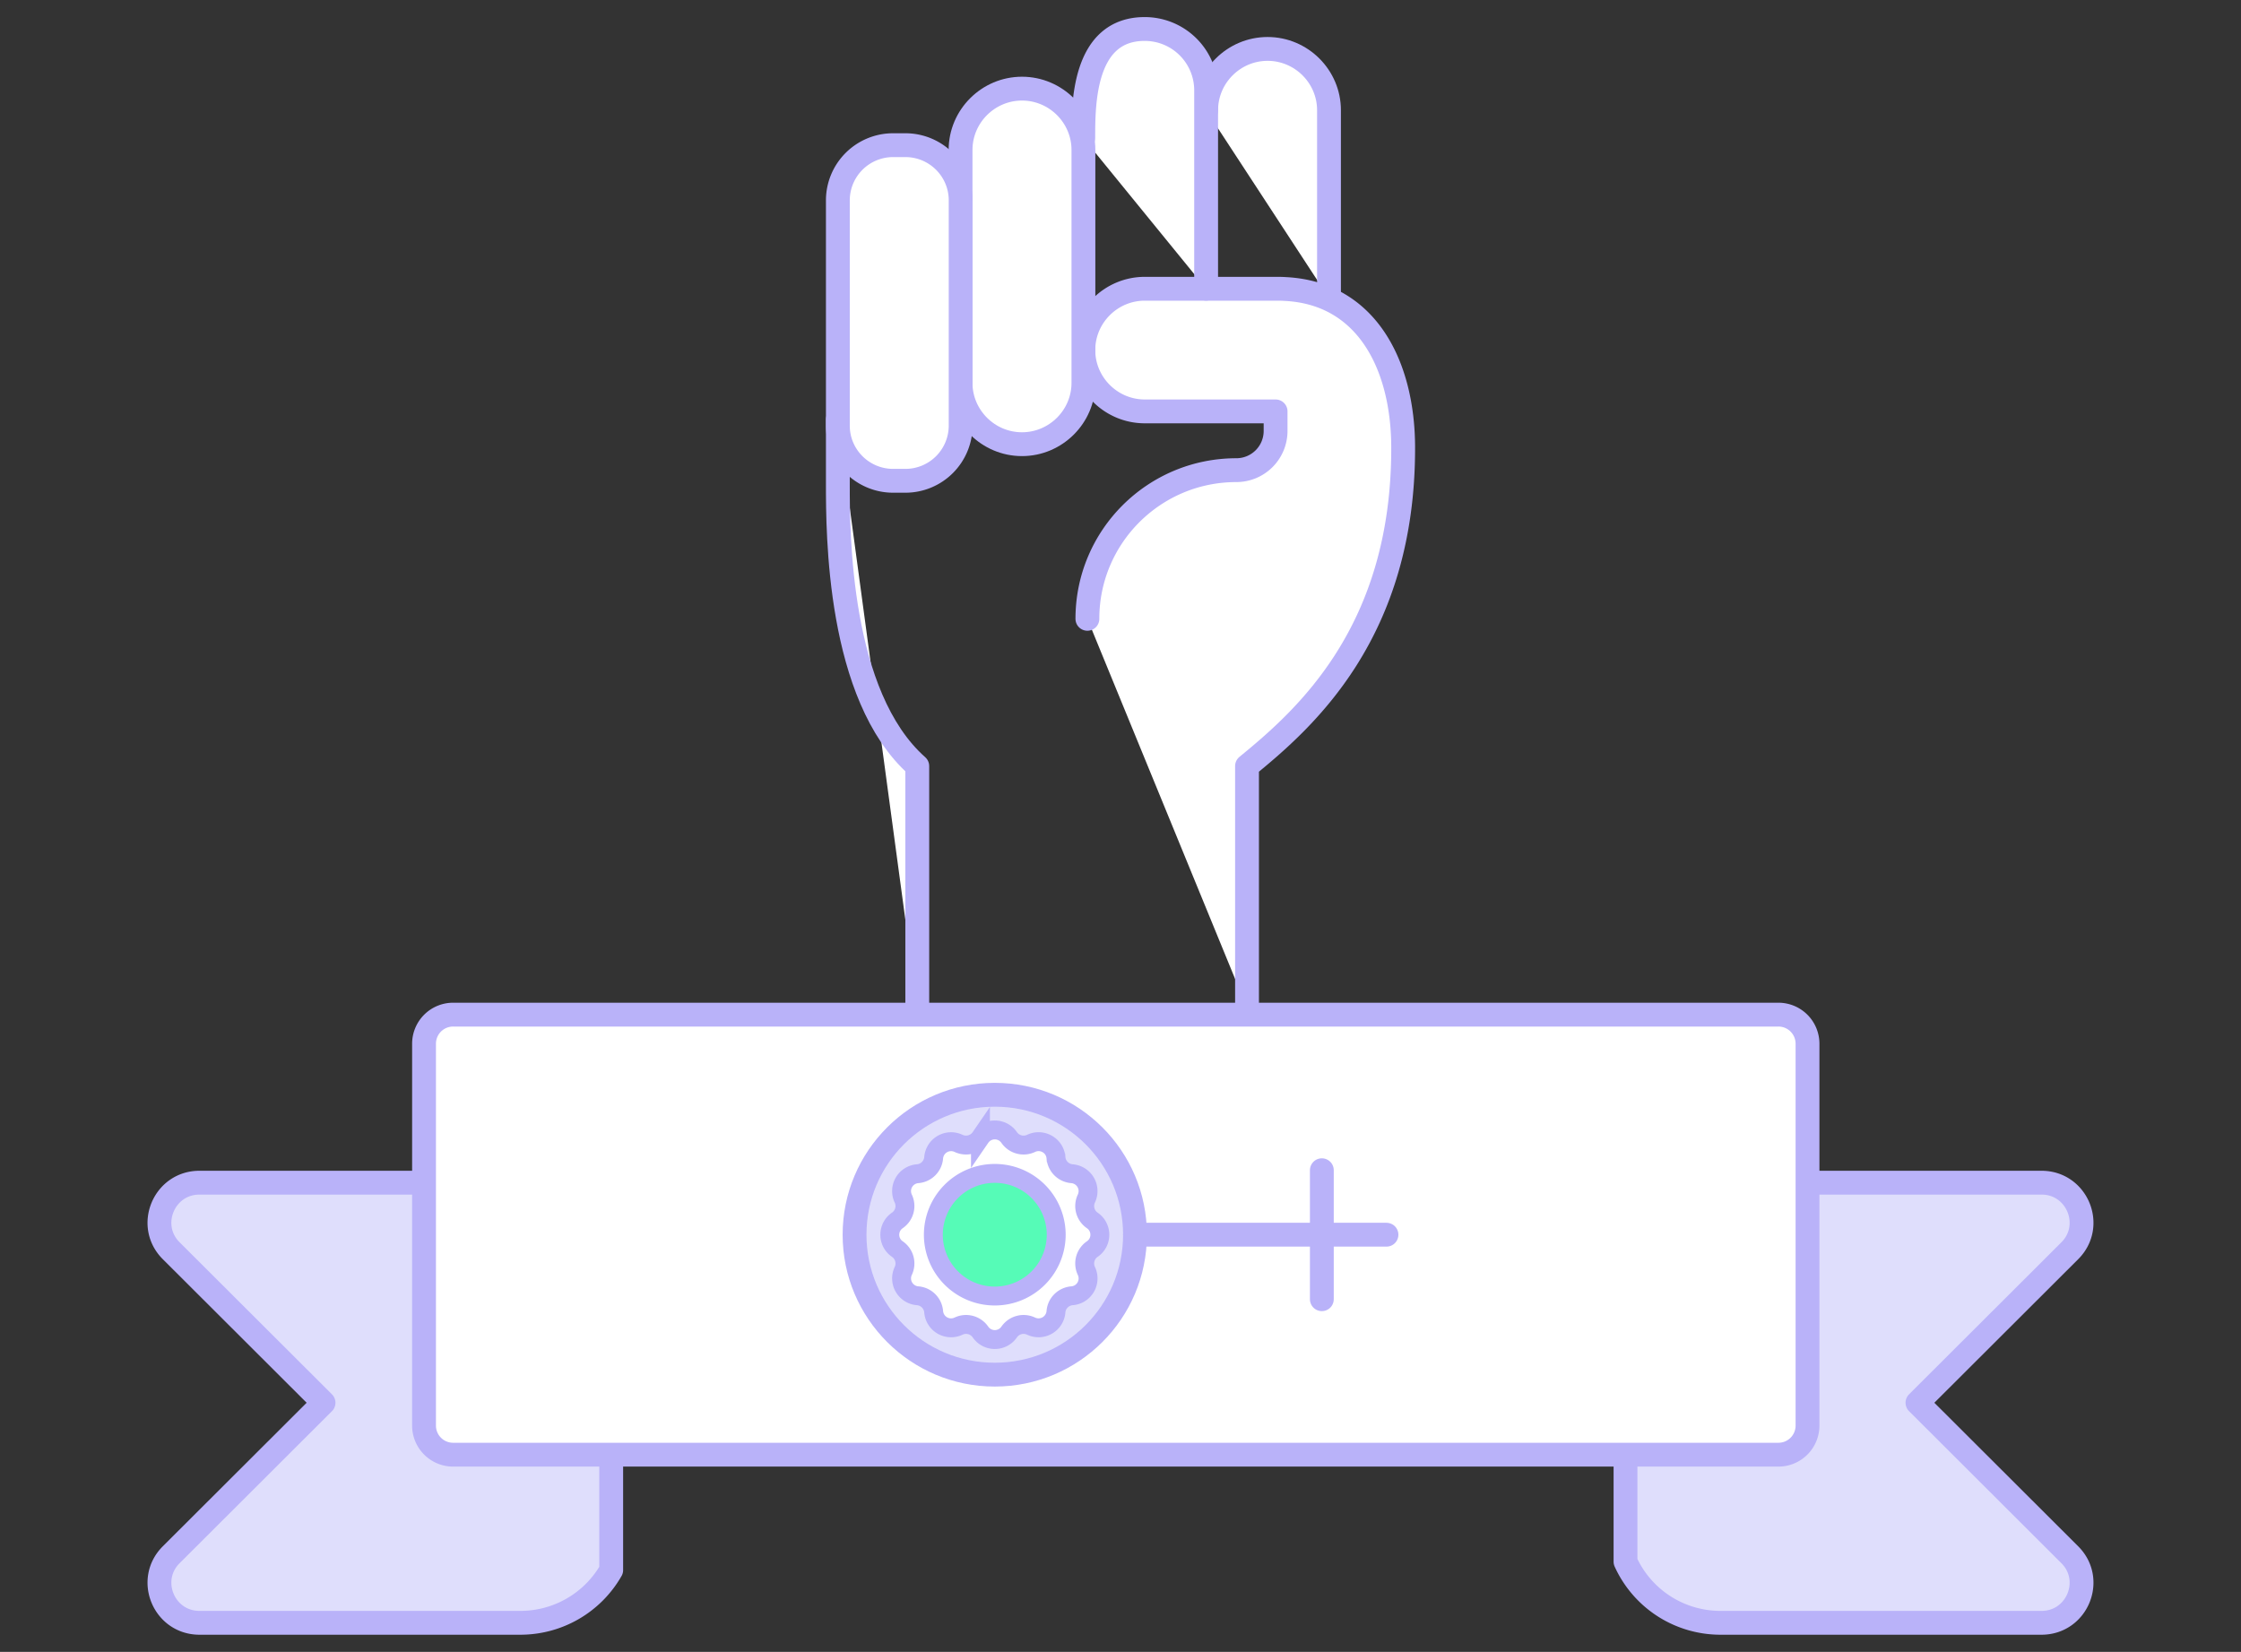 <svg xmlns="http://www.w3.org/2000/svg" width="175" height="129" fill="none">
	<rect width="100%" height="100%" fill="#333333" stroke="none"/>
	<path fill="#fff" d="M103.782 23.282V8.608c0-2.63-2.156-4.788-4.797-4.788-2.635 0-4.797 2.152-4.797 4.788" />
	<path stroke="#B9B2F9" stroke-linecap="round" stroke-linejoin="round" stroke-width="1.861" d="M103.782 23.282V8.608c0-2.63-2.156-4.788-4.797-4.788-2.635 0-4.797 2.152-4.797 4.788" />
	<path fill="#fff" d="M71.63 78.716V59.825c-6.202-5.49-6.202-18.259-6.202-22.03v-5.03" />
	<path stroke="#B9B2F9" stroke-linecap="round" stroke-linejoin="round" stroke-width="1.861" d="M71.63 78.716V59.825c-6.202-5.49-6.202-18.259-6.202-22.03v-5.03" />
	<path fill="#fff" d="M97.38 78.715v-18.89c4.469-3.66 12.224-10.408 12.193-24.895-.013-6.37-2.815-12.026-9.185-12.36-.205-.013-.41-.02-.621-.02H89.395c-2.635 0-4.797 2.153-4.797 4.789 0 2.63 2.156 4.788 4.797 4.788h10.216v1.531a3.063 3.063 0 0 1-3.063 3.058c-6.426 0-11.633 5.197-11.633 11.61" />
	<path stroke="#B9B2F9" stroke-linecap="round" stroke-linejoin="round" stroke-width="1.861" d="M97.38 78.715v-18.89c4.469-3.66 12.224-10.408 12.193-24.895-.013-6.37-2.815-12.026-9.185-12.36-.205-.013-.41-.02-.621-.02H89.395c-2.635 0-4.797 2.153-4.797 4.789 0 2.63 2.156 4.788 4.797 4.788h10.216v1.531a3.063 3.063 0 0 1-3.063 3.058c-6.426 0-11.633 5.197-11.633 11.61" />
	<path fill="#fff" d="M94.187 22.544V7.052a4.792 4.792 0 0 0-4.798-4.788c-4.797 0-4.797 5.873-4.797 8.509" />
	<path stroke="#B9B2F9" stroke-linecap="round" stroke-linejoin="round" stroke-width="1.861" d="M94.187 22.544V7.052a4.792 4.792 0 0 0-4.798-4.788c-4.797 0-4.797 5.873-4.797 8.509" />
	<path fill="#fff" d="M75.01 29.9c0 2.63 2.156 4.788 4.797 4.788 2.635 0 4.798-2.152 4.798-4.788V11.71c0-2.63-2.157-4.788-4.798-4.788-2.635 0-4.797 2.152-4.797 4.788v3.696" />
	<path stroke="#B9B2F9" stroke-linecap="round" stroke-linejoin="round" stroke-width="1.861" d="M75.01 29.9c0 2.63 2.156 4.788 4.797 4.788 2.635 0 4.798-2.152 4.798-4.788V11.71c0-2.63-2.157-4.788-4.798-4.788-2.635 0-4.797 2.152-4.797 4.788v3.696" />
	<path fill="#fff" stroke="#B9B2F9" stroke-linecap="round" stroke-linejoin="round" stroke-width="1.861" d="M69.748 37.547h.95a4.315 4.315 0 0 0 4.32-4.31v-17.59c0-2.38-1.934-4.31-4.32-4.31h-.95a4.315 4.315 0 0 0-4.32 4.31v17.59c0 2.38 1.935 4.31 4.32 4.31Z" />
	<path fill="#DFDEFC" d="M47.729 113.601v9.011a8.16 8.16 0 0 1-7.103 4.118h-25.05c-2.778 0-4.17-3.355-2.206-5.315l11.894-11.87-11.894-11.87c-1.964-1.96-.572-5.316 2.206-5.316h17.537" />
	<path stroke="#B9B2F9" stroke-linecap="round" stroke-linejoin="round" stroke-width="1.861" d="M47.729 113.601v9.011a8.16 8.16 0 0 1-7.103 4.118h-25.05c-2.778 0-4.17-3.355-2.206-5.315l11.894-11.87-11.894-11.87c-1.964-1.96-.572-5.316 2.206-5.316h17.537" />
	<path fill="#DFDEFC" d="M126.936 113.601v8.354a8.139 8.139 0 0 0 7.438 4.775h25.05c2.778 0 4.17-3.355 2.206-5.315l-11.894-11.87 11.894-11.87c1.964-1.96.572-5.316-2.206-5.316h-18.27" />
	<path stroke="#B9B2F9" stroke-linecap="round" stroke-linejoin="round" stroke-width="1.861" d="M126.936 113.601v8.354a8.139 8.139 0 0 0 7.438 4.775h25.05c2.778 0 4.17-3.355 2.206-5.315l-11.894-11.87 11.894-11.87c1.964-1.96.572-5.316-2.206-5.316h-18.27" />
	<path fill="#fff" stroke="#B9B2F9" stroke-linecap="round" stroke-linejoin="round" stroke-width="1.861" d="M138.874 79.236H35.388a2.272 2.272 0 0 0-2.275 2.27v29.825a2.272 2.272 0 0 0 2.275 2.27h103.486a2.273 2.273 0 0 0 2.275-2.27V81.506a2.273 2.273 0 0 0-2.275-2.27Z" />
	<path fill="#DFDEFC" stroke="#B9B2F9" stroke-linecap="round" stroke-linejoin="round" stroke-width="1.861" d="M77.682 107.35c6.047 0 10.95-4.893 10.95-10.928 0-6.035-4.903-10.928-10.95-10.928s-10.95 4.893-10.95 10.928c0 6.035 4.903 10.928 10.95 10.928Z" />
	<path stroke="#B9B2F9" stroke-linecap="round" stroke-linejoin="round" stroke-width="1.861" d="M88.633 96.422h19.637M103.223 91.387v10.072" />
	<path fill="#fff" stroke="#B9B2F9" stroke-miterlimit="10" stroke-width="1.476" d="M78.807 88.831a1.367 1.367 0 0 0 1.71.459c.863-.41 1.87.167 1.944 1.122a1.362 1.362 0 0 0 1.25 1.247 1.362 1.362 0 0 1 1.124 1.941 1.361 1.361 0 0 0 .46 1.706c.79.54.79 1.7 0 2.239a1.36 1.36 0 0 0-.46 1.705 1.359 1.359 0 0 1-1.125 1.941c-.664.056-1.199.583-1.249 1.247a1.365 1.365 0 0 1-1.945 1.123 1.366 1.366 0 0 0-1.709.458 1.36 1.36 0 0 1-2.243 0 1.366 1.366 0 0 0-1.709-.458 1.363 1.363 0 0 1-1.945-1.123 1.363 1.363 0 0 0-1.25-1.247 1.361 1.361 0 0 1-1.124-1.94 1.36 1.36 0 0 0-.46-1.706c-.789-.54-.789-1.7 0-2.24a1.36 1.36 0 0 0 .46-1.705 1.36 1.36 0 0 1 1.125-1.941 1.362 1.362 0 0 0 1.249-1.247 1.365 1.365 0 0 1 1.945-1.122c.603.285 1.33.093 1.709-.459a1.36 1.36 0 0 1 2.243 0Z" />
	<path fill="#56FBB7" stroke="#B9B2F9" stroke-miterlimit="10" stroke-width="1.476" d="M77.682 101.211a4.793 4.793 0 0 0 4.798-4.788 4.793 4.793 0 0 0-4.798-4.788 4.793 4.793 0 0 0-4.797 4.788 4.793 4.793 0 0 0 4.797 4.788Z" />
</svg>
